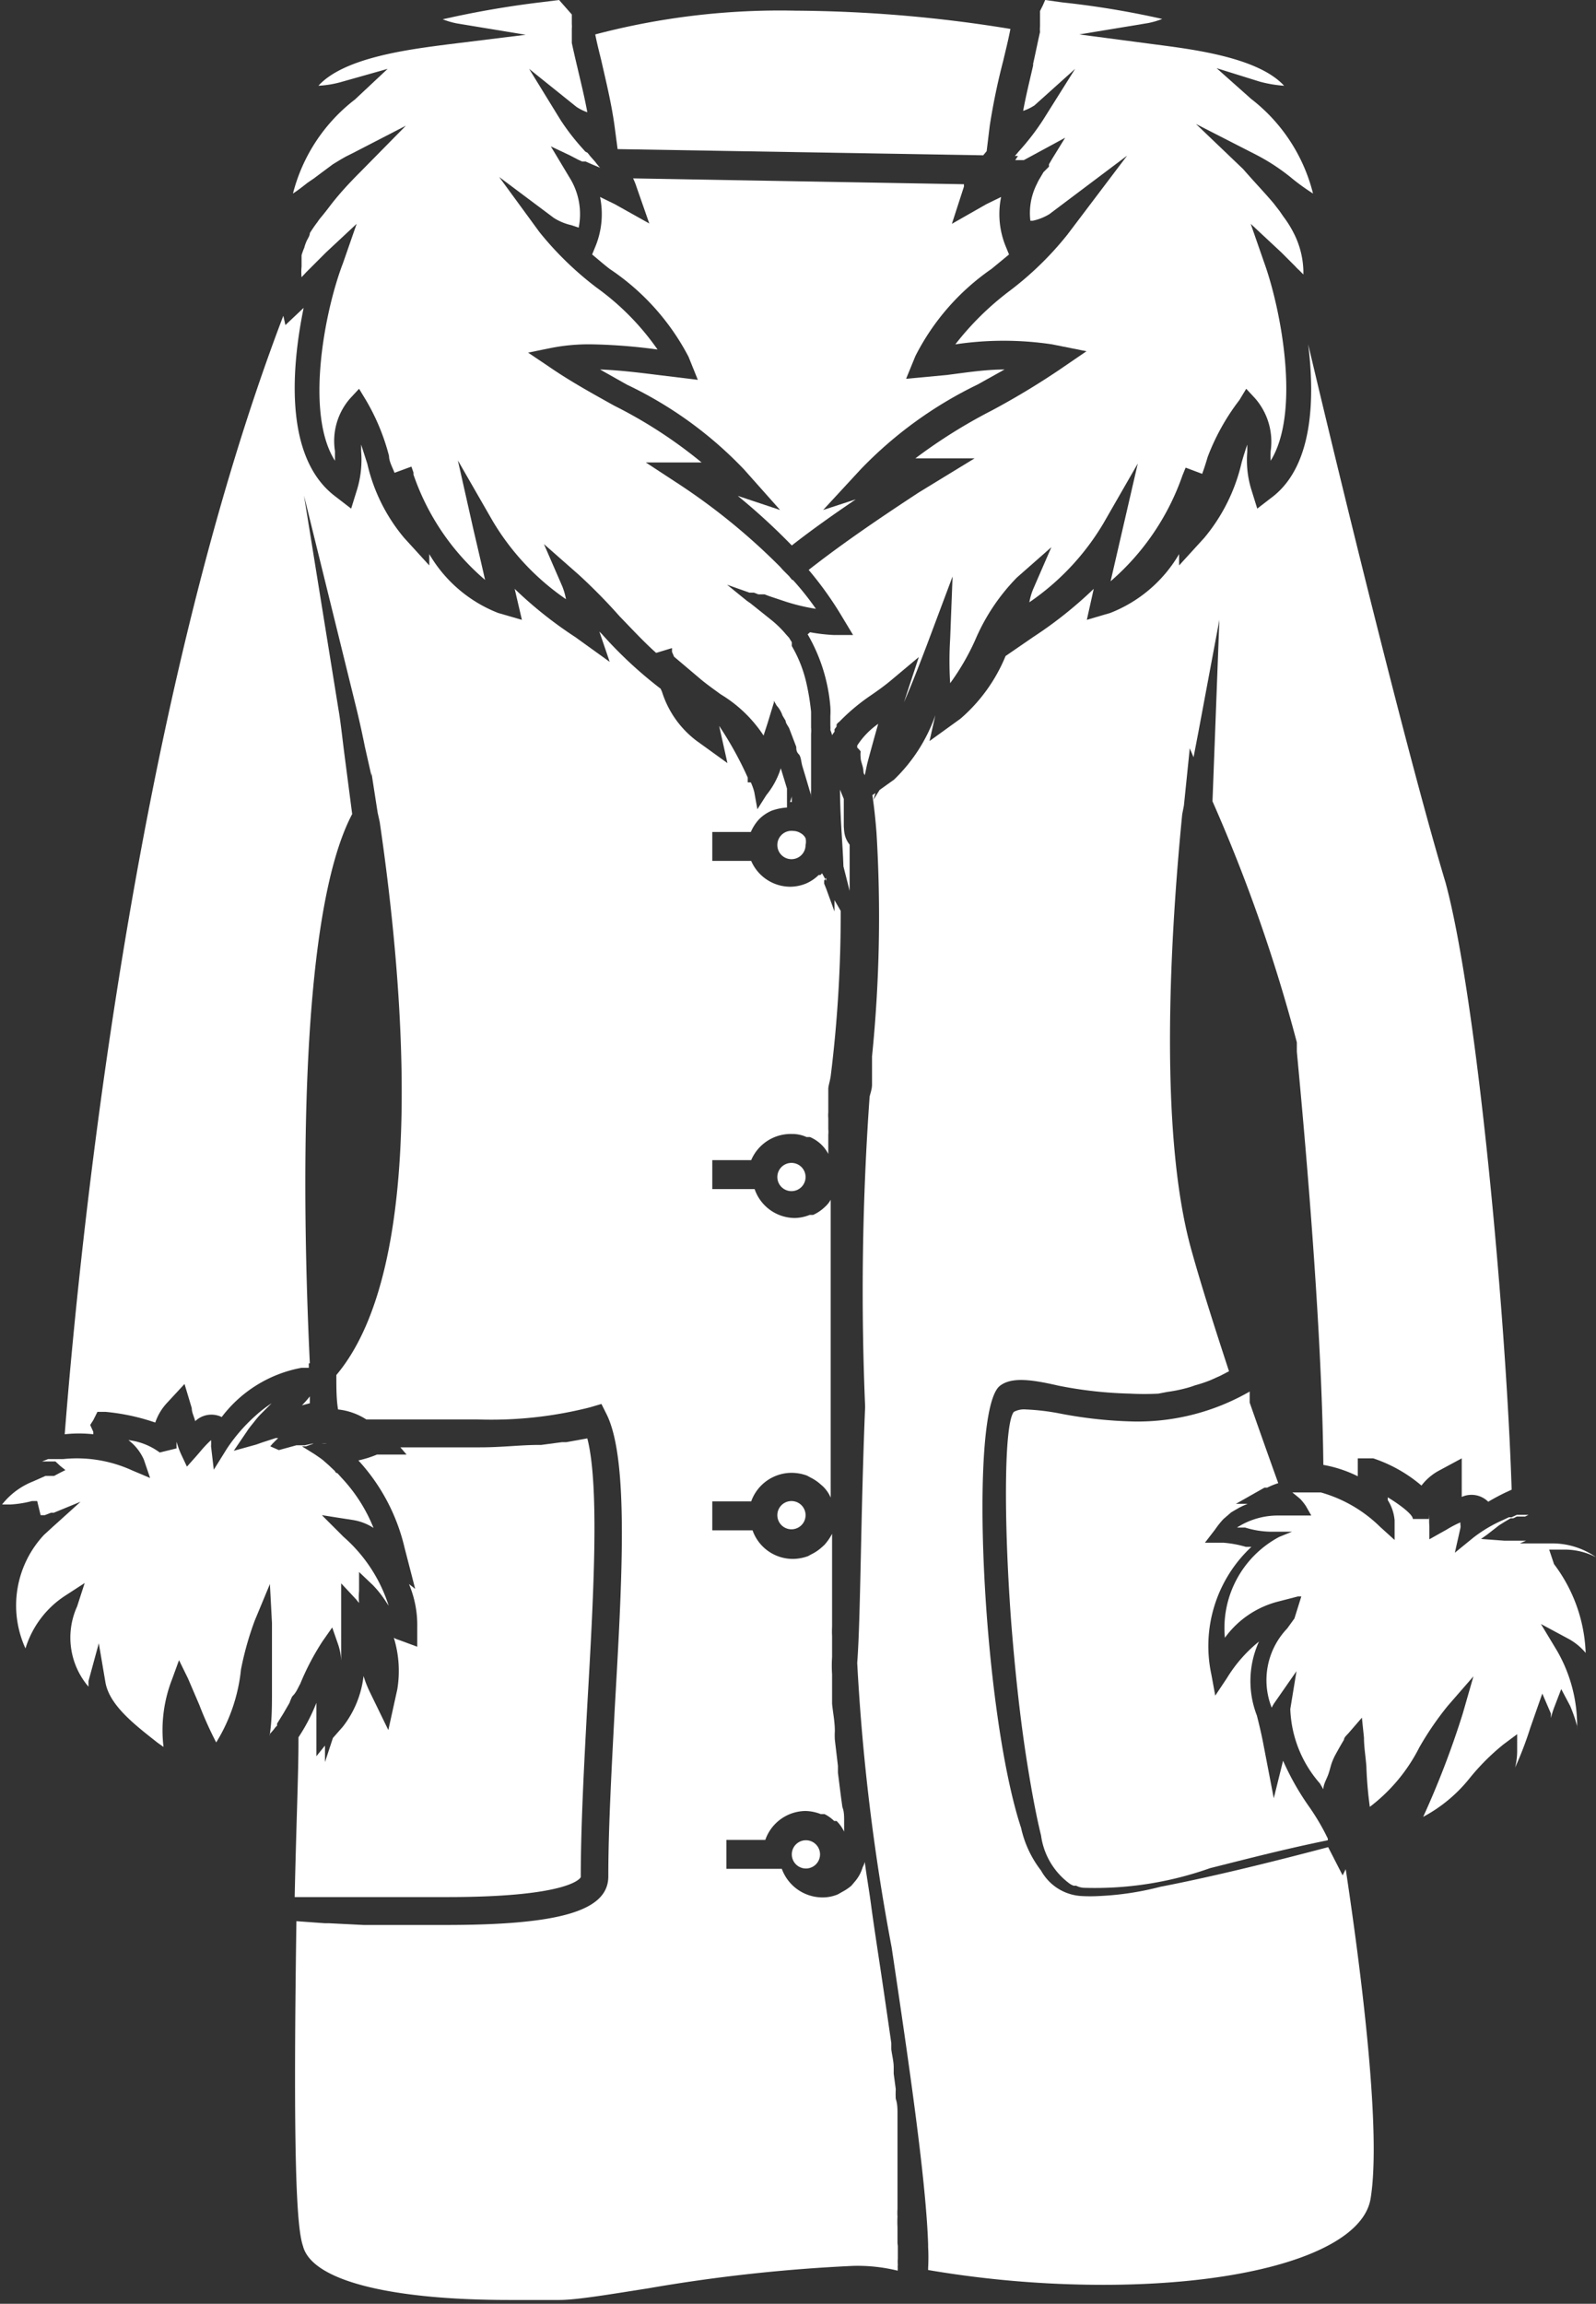 <svg xmlns="http://www.w3.org/2000/svg" viewBox="0 0 46.36 66.9"><rect x="0" y="0" width="46.36" height="66.9" fill="#333333" stroke="none"/><defs><style>.cls-1{fill:#fff;}</style></defs><title>Cleaning Tips_FurCare</title><g id="Layer_2" data-name="Layer 2"><g id="Icons"><path class="cls-1" d="M17.85,3.65l.09.68,10.62.18.1-.12.09-.74a19,19,0,0,1,.39-1.88c.07-.3.15-.61.21-.93A39.81,39.81,0,0,0,23.11.31,21.05,21.05,0,0,0,17.29,1c.05.25.11.49.17.73C17.61,2.39,17.76,3,17.85,3.65Z"/><path class="cls-1" d="M26.07,65.12c0-.08,0-.16,0-.25s0-.14,0-.2a2.83,2.83,0,0,1,0-.3,1.5,1.5,0,0,1,0-.22l0-.31,0-.25,0-.33,0-.28c0-.11,0-.22,0-.34s0-.2,0-.31,0-.21,0-.32,0-.24,0-.37,0-.19,0-.29,0-.26-.05-.4a2.36,2.36,0,0,1,0-.28l-.06-.45,0-.19c0-.17-.05-.35-.07-.52l0-.18c-.13-.9-.26-1.8-.39-2.65-.07-.47-.14-.93-.2-1.38s-.13-.83-.18-1.23a.67.67,0,0,1-.06.15,1.34,1.34,0,0,1-.07.18,1.14,1.14,0,0,1-.15.23l-.11.13a1.38,1.38,0,0,1-.25.17l-.14.08a1.14,1.14,0,0,1-.46.09,1.26,1.26,0,0,1-1.17-.83H21.1v-.84h1.13a1.25,1.25,0,0,1,1.17-.84,1.28,1.28,0,0,1,.44.09l.11,0a1.1,1.1,0,0,1,.28.2l.07,0a1.1,1.1,0,0,1,.22.31c0-.11,0-.22,0-.33s0-.26-.05-.38c-.05-.35-.09-.69-.13-1l0-.2-.09-.76a2.11,2.11,0,0,1,0-.25c0-.29-.06-.56-.08-.8v-.11q0-.31,0-.57c0-.06,0-.11,0-.17a3.78,3.78,0,0,1,0-.5c0-.17,0-.38,0-.61a2.53,2.53,0,0,1,0-.27c0-.16,0-.33,0-.51s0-.24,0-.36V44.54a1.5,1.5,0,0,1-.23.33l-.09.08a1.27,1.27,0,0,1-.27.18l-.11.06a1.32,1.32,0,0,1-.44.08,1.24,1.24,0,0,1-1.17-.83H20.69V43.6h1.13A1.25,1.25,0,0,1,23,42.77a1.32,1.32,0,0,1,.44.08l.11.06a1.27,1.27,0,0,1,.27.18l.08.07a1,1,0,0,1,.23.33v-.3c0-.74,0-1.52,0-2.31,0-1.07,0-2.13,0-3.15v0c0-.49,0-1,0-1.42V34.84a.78.78,0,0,1-.16.2l0,0a1.21,1.21,0,0,1-.35.24l-.1,0a1.22,1.22,0,0,1-.43.09,1.24,1.24,0,0,1-1.17-.84H20.69v-.84h1.13A1.25,1.25,0,0,1,23,32.93a1,1,0,0,1,.43.09l.1,0a1.12,1.12,0,0,1,.33.22l0,0a1.05,1.05,0,0,1,.2.27v-.06c0-.17,0-.34,0-.5a.81.81,0,0,0,0-.16l0-.32a.81.81,0,0,1,0-.16c0-.1,0-.18,0-.26s0-.09,0-.13,0-.22,0-.3.05-.23.07-.37a38,38,0,0,0,.29-4.8l-.18-.31v.33l-.24-.66-.06-.15,0-.09L24,25.49l0,.09-.12-.22s0,0-.05.05l-.05,0a1.21,1.21,0,0,1-.35.24h0a1.23,1.23,0,0,1-.46.1A1.24,1.24,0,0,1,21.82,25H20.69v-.84h1.12s0,0,0,0a0,0,0,0,1,0,0,1.31,1.31,0,0,1,.24-.37l0,0a1.15,1.15,0,0,1,.37-.25l0,0a1.64,1.64,0,0,1,.44-.09V22.9l-.18-.59a2.32,2.32,0,0,1-.42.78L22,23.5,21.91,23a1.64,1.64,0,0,0-.1-.28l-.09,0,0-.14a10.21,10.21,0,0,0-.83-1.5l.24,1.08-.9-.65a2.85,2.85,0,0,1-1-1.42L19.19,20a12.19,12.19,0,0,1-1.7-1.58l-.08-.08.3.88-1-.72a11.87,11.87,0,0,1-1.76-1.4l.21.9-.69-.2a4,4,0,0,1-2-1.71v.33l-.73-.8a5.12,5.12,0,0,1-1.07-2.15l-.18-.56v.19a3,3,0,0,1-.11,1.09l-.18.58-.48-.37C8.2,13.23,8.5,10.51,8.82,8.94l0,0-.53.5-.06-.27C3.81,20.75,2.28,36.52,1.88,41.65a3.85,3.85,0,0,1,.83,0l0-.07-.09-.2.09-.14h0L2.83,41h.24a6.19,6.19,0,0,1,1.44.31,1.58,1.58,0,0,1,.35-.58l.5-.54.21.7c0,.13.07.25.1.38a.68.68,0,0,1,.77-.12,3.76,3.76,0,0,1,2.32-1.43l.21,0v-.13H9c-.23-4.82-.33-13,1.23-15.95L10,21.87c-.06-.47-.11-.94-.17-1.28l-1-6.2,1.5,6.09c.08.32.18.76.27,1.21l.19.84,0-.09.18,1.16.06.27h0c.7,4.78,1.4,12.9-1.26,16.06,0,.37,0,.71.05,1a1.88,1.88,0,0,1,.82.29h.13l.22,0,.31,0,.52,0,.29,0,.63,0h1.13a11.65,11.65,0,0,0,3.26-.35l.34-.1.16.32c.64,1.33.44,4.8.23,8.47-.09,1.74-.19,3.5-.19,4.93,0,1-1.41,1.41-4.72,1.41l-1.1,0h-.12l-1,0h-.17l-1-.05H9.44l-.83-.06h0c-.1,6.81,0,8.89.19,9.43.25,1,2.5,1.57,6,1.57.63,0,1.13,0,1.45,0,.5,0,1.51-.17,2.59-.34a47.51,47.51,0,0,1,5.94-.65,4.88,4.88,0,0,1,1.3.14.07.07,0,0,1,0-.05.49.49,0,0,1,0-.12,1.15,1.15,0,0,1,0-.18v-.37A.91.91,0,0,1,26.07,65.12Z"/><path class="cls-1" d="M23,23.29h0c0-.05,0-.1,0-.16l-.05.16H23Z"/><path class="cls-1" d="M24.51,24l0-.28c0-.12,0-.23,0-.34s0-.12,0-.18l-.11-.27v0c0,.78.08,1.6.1,2.23l.18.71c0-.46,0-.92,0-1.34v0C24.53,24.34,24.52,24.17,24.51,24Z"/><path class="cls-1" d="M9,40.55a2.85,2.85,0,0,1-.23.26L9,40.75Z"/><path class="cls-1" d="M39,54.46l-.42-.82c-1.4.37-3.26.84-4.87,1.15a8.55,8.55,0,0,1-1.79.27,4.57,4.57,0,0,1-.5,0,1.43,1.43,0,0,1-1.18-.74,3.11,3.11,0,0,1-.58-1.24v0c-1.12-3.39-1.54-12.15-.61-12.84.34-.26.92-.18,1.7,0a12,12,0,0,0,2.08.23,7.37,7.37,0,0,0,.82,0l.26-.05a4.18,4.18,0,0,0,.51-.1,2.46,2.46,0,0,0,.29-.09,4,4,0,0,0,.45-.15l.29-.13.25-.13c-.42-1.28-.79-2.44-1.07-3.44-1-3.47-.62-9.37-.29-12.73h0l.05-.26.17-1.66.11.26.14-.73h0L35.42,18l-.2,5.27a46.89,46.89,0,0,1,2.45,7l0,.27c.6,6.32.75,10,.77,12a3.65,3.65,0,0,1,1,.33s0,0,0-.07l0-.45h.45a4.2,4.2,0,0,1,1.4.79,1.59,1.59,0,0,1,.52-.44l.65-.35,0,.74c0,.13,0,.25,0,.38a.69.69,0,0,1,.77.14,6.24,6.24,0,0,1,.68-.35c-.16-5-1-14.23-1.92-17.63C41,22.35,39.15,14.87,38,10c.19,1.54.15,3.47-1,4.4l-.48.37-.18-.58a2.91,2.91,0,0,1-.11-1.07v-.21c-.06.18-.12.36-.17.55a5.24,5.24,0,0,1-1.08,2.16l-.73.8v-.33a4,4,0,0,1-2,1.71l-.68.2.2-.9a12,12,0,0,1-1.76,1.4l-.8.55a4.82,4.82,0,0,1-1.31,1.82l-.9.65.17-.75a4.8,4.8,0,0,1-1.2,1.87l-.42.3-.18.29.06-.2-.09.06h0c.05.33.09.7.12,1.09v0a40.31,40.31,0,0,1-.13,6.5v.1c0,.11,0,.21,0,.31l0,.22,0,.19c0,.13-.05.25-.07.35a79.64,79.64,0,0,0-.13,9C25,44,25,47,24.9,48.29a61.86,61.86,0,0,0,1,8.26c.5,3.35,1,6.76,1.06,8.63v.07a5.94,5.94,0,0,1,0,.61v.06a30.46,30.46,0,0,0,5.08.43c4.39,0,7.51-1,7.77-2.49.32-1.89-.25-6.47-.72-9.58Z"/><path class="cls-1" d="M25,21.82A.75.75,0,0,0,25,22c0,.1.05.2.07.31s0,.13.05.2v0l.07-.33c.05-.19.18-.67.32-1.16a2.26,2.26,0,0,0-.61.63l0,.06h0A.76.76,0,0,1,25,21.82Z"/><path class="cls-1" d="M10.41,42.41a5.64,5.64,0,0,1,1.34,2.53l.31,1.2L11.88,46a3.07,3.07,0,0,1,.24,1.25l0,.57-.54-.2a.59.59,0,0,1-.14-.06,3.28,3.28,0,0,1,.1,1.5l-.26,1.18-.53-1.09a3.19,3.19,0,0,1-.19-.48,2.93,2.93,0,0,1-.6,1.47l-.29.33-.23.7,0-.48L9.19,51V49.86c0-.13,0-.27,0-.41a5.3,5.3,0,0,1-.52,1v.12h0c0,.95-.07,2.59-.11,4.52h0l.37,0,.41,0,.71,0,.46,0,.8,0,.44,0,1.24,0c3.63,0,3.88-.57,3.88-.58,0-1.48.1-3.33.19-5,.18-3.12.36-6.35,0-7.74l-.61.11-.13,0-.6.08h-.08c-.51,0-1.06.07-1.69.07H12.81l-.52,0-.45,0h-.21l.18.21-.86,0A3.13,3.13,0,0,1,10.41,42.41Z"/><path class="cls-1" d="M35.54,44.11l.07-.06.15-.13.1-.06.14-.08.1-.05.14-.06.11,0,.13,0,.12,0,.14,0,.12,0,.14,0h.28s-.05,0-.07,0l0,0-.17,0H35.9l.83-.47.08,0a2.15,2.15,0,0,1,.32-.13h0c-.27-.75-.55-1.54-.83-2.34l0-.12,0-.12,0-.08a6.53,6.53,0,0,1-3.34.87,12.66,12.66,0,0,1-2.16-.23,6.59,6.59,0,0,0-1-.12.63.63,0,0,0-.35.07c-.28.33-.3,3.06-.08,6.07.11,1.4.26,2.84.47,4.15.12.75.25,1.47.4,2.08a2.08,2.08,0,0,0,.83,1.4.45.45,0,0,0,.12.06l.07,0a.56.56,0,0,0,.21.06h0a10,10,0,0,0,3.68-.57c1-.25,2.1-.54,3.42-.81v0l0,0v0l0-.05-.08-.16v0a6.7,6.7,0,0,0-.46-.76,7.7,7.7,0,0,1-.76-1.34L37,52.22l-.3-1.56c-.06-.32-.13-.6-.19-.84a2.77,2.77,0,0,1,.06-2.15,4.09,4.09,0,0,0-.93,1.06l-.34.51-.11-.6a3.94,3.94,0,0,1,1.16-3.72l-.16,0a3.2,3.2,0,0,0-.65-.12H35l.3-.39A2.62,2.62,0,0,1,35.54,44.11Z"/><path class="cls-1" d="M22.58,24.54a.41.41,0,1,0,.82,0,.46.46,0,0,0,0-.2.36.36,0,0,0-.15-.15.42.42,0,0,0-.21-.06A.41.41,0,0,0,22.58,24.54Z"/><path class="cls-1" d="M22.58,34.18a.41.41,0,1,0,.41-.41A.41.41,0,0,0,22.58,34.18Z"/><path class="cls-1" d="M22.58,44a.41.41,0,1,0,.41-.41A.41.41,0,0,0,22.58,44Z"/><path class="cls-1" d="M23,53.85a.41.41,0,1,0,.41-.41A.41.41,0,0,0,23,53.85Z"/><path class="cls-1" d="M8.72,48.9v0a7.39,7.39,0,0,1,.65-1.24l.28-.4.16.46a1.71,1.71,0,0,1,.1.5c0-.41,0-.85,0-1.24v-1l.43.46.09.11a2,2,0,0,1,0-.35l0-.55.4.38a3.09,3.09,0,0,1,.38.48l.08.12a4.44,4.44,0,0,0-1.31-2L9.35,44l.9.14a1.54,1.54,0,0,1,.6.23A4.63,4.63,0,0,0,10,43l-.2-.22s-.05,0-.07-.06l-.18-.17h0l-.17-.15h0l-.08-.06-.16-.11h0L8.77,42l0,0,.12,0,.22-.08h0l.09,0,.08,0h0l.07,0a.58.58,0,0,1,.14,0h.61l-.08,0-.08,0h0l-.08,0H9.25l-.17,0h0l-.23.05-.14,0-.1,0-.51.14L7.85,42l.07-.08.16-.16-.07,0-.4.13-.17.06-.65.18.38-.56c.07-.11.15-.2.22-.29s.13-.16.2-.23l.3-.3a3.79,3.79,0,0,0-.4.3l-.1.09a4.94,4.94,0,0,0-.8.93l-.38.61L6.13,42a1.3,1.3,0,0,0,0-.18,3.4,3.4,0,0,0-.32.34l-.13.15-.25.28-.16-.34a2.46,2.46,0,0,1-.14-.38,1.48,1.48,0,0,0,0,.19,0,0,0,0,0,0,0l-.49.12v0a1.9,1.9,0,0,0-.91-.36,1.43,1.43,0,0,1,.45.57l.18.53-.52-.22a3.86,3.86,0,0,0-2-.33l-.18,0H1.57l-.08,0-.09,0h0l-.18.07s-.05,0-.08,0h0l0,0,.08,0,.07,0,.09,0h0l.11,0,.05,0,.07,0h0l.14.13.15.12-.16.08-.17.09h0l-.08,0-.06,0-.11,0h0l-.18.08,0,0,0,0-.18.08a2.14,2.14,0,0,0-.9.67l.24,0a3.19,3.19,0,0,0,.63-.1l.15,0L1.18,44h0l.12,0h0l.18-.07.08,0,.17-.07.61-.25-.62.56-.2.18-.24.22a3,3,0,0,0-.54,3.3,2.81,2.81,0,0,1,1.12-1.51l.6-.39-.22.68a2.19,2.19,0,0,0,.33,2.33l0-.16.3-1.1.19,1.12c.11.68.86,1.25,1.52,1.77l.17.12A4.07,4.07,0,0,1,5,48.76l.2-.55.26.53.33.77a10.66,10.66,0,0,0,.49,1.09A5,5,0,0,0,7,48.48a9,9,0,0,1,.4-1.42L7.84,46l.06,1.13c0,.47,0,.92,0,1.36,0,.21,0,.43,0,.64,0,.42,0,.85-.07,1.28l0-.05h0a1.63,1.63,0,0,0,.17-.2s0,0,.05-.05a.21.21,0,0,1,0-.06l.18-.29h0l.18-.31a1.54,1.54,0,0,1,.08-.19C8.61,49.15,8.66,49,8.72,48.9Z"/><path class="cls-1" d="M45,45h.5a2,2,0,0,1,.86.22,2.21,2.21,0,0,0-1.31-.4l-.39,0h-.25l-.18,0h-.08l0,0,0,0,.18-.08,0,0h-.64l-.67-.05.17-.12.36-.28.16-.1.17-.1.08,0,0,0,.1-.05h0l.08,0,.09,0,.07,0h0l.1-.05-.1,0h0l-.07,0-.1,0-.07,0h0l-.15.07-.08,0-.17.08a4.07,4.07,0,0,0-.86.51l-.54.44,0,0,.16-.71a.26.26,0,0,0,0-.11s0,0,0-.06a3,3,0,0,0-.4.21l-.18.1-.32.18,0-.37a2.54,2.54,0,0,1,0-.39,1,1,0,0,0,0,.17v0l-.24,0h0l-.24,0v0c0-.13-.37-.41-.73-.63a.3.3,0,0,1,0,.08,1.3,1.3,0,0,1,.2.59v.57h0l-.42-.38a4,4,0,0,0-1.72-1l-.17,0h-.07l-.17,0h-.42l.16.13h0l.07.06h0a1.56,1.56,0,0,1,.16.2v0h0l.16.28,0,0h0l-.12,0h-.86a2.19,2.19,0,0,0-1.18.35l.24,0a2.63,2.63,0,0,0,.77.12l.36,0h1.05l0,0-.12,0h0l-.06,0-.08,0h0l-.07,0h0l-.09,0h0l-.07,0-.1,0-.06,0h0l-.05,0-.12,0h0l0,0h0l-.37.15a3,3,0,0,0-1.58,2.93,2.75,2.75,0,0,1,1.54-1.05l.31-.08.27-.07.1,0h0L37.6,47l-.21.29a2.17,2.17,0,0,0-.45,2.3,1,1,0,0,1,.08-.14l.64-.92-.18,1.1a3.45,3.45,0,0,0,.86,2.16l.1.17c0-.15.1-.3.15-.45s.06-.22.1-.33a.08.08,0,0,0,0,0s0,0,0,0a1.75,1.75,0,0,1,.11-.24q.12-.22.24-.42c0-.07.09-.14.14-.2v0l.38-.44.06.58c0,.27.05.56.07.84a11.3,11.3,0,0,0,.1,1.17,5,5,0,0,0,1.44-1.73,8.89,8.89,0,0,1,.83-1.21l.74-.85-.31,1.08a25.65,25.65,0,0,1-1.15,3,4.33,4.33,0,0,0,1.34-1.11,6.5,6.5,0,0,1,1-1l.39-.29v.49a2,2,0,0,1-.06.48,10.34,10.34,0,0,0,.44-1.15l.35-1,.25.58s0,.09,0,.13a3,3,0,0,1,.1-.32l.2-.52.26.49a4.38,4.38,0,0,1,.2.58l0,.12a4.35,4.35,0,0,0-.58-2.3l-.47-.78.8.43a1.72,1.72,0,0,1,.5.41,4.54,4.54,0,0,0-.92-2.58Z"/><path class="cls-1" d="M29.49,4.65l.08,0,.07,0,.1,0L30.94,4l-.37.6-.1.17,0,.07L30.31,5l-.1.17,0,0s0,0,0,0a1.4,1.4,0,0,0-.09.17,1.86,1.86,0,0,0-.19,1.07l.07,0a1.55,1.55,0,0,0,.48-.19l2.26-1.7L31,6.82a9.36,9.36,0,0,1-1.69,1.64A8.38,8.38,0,0,0,27.75,10a9.47,9.47,0,0,1,2.81,0l1,.2-.82.56a22.42,22.42,0,0,1-1.93,1.16,15.33,15.33,0,0,0-2.22,1.39h.23l1.49,0L26.69,14.3c-.93.61-2.13,1.41-3.2,2.25a10.15,10.15,0,0,1,1,1.41l.29.48-.56,0a5,5,0,0,1-.69-.08l-.07.06a5,5,0,0,1,.66,2.11,2.11,2.11,0,0,1,0,.26l0,.28v0h0a.93.93,0,0,1,0,.13.88.88,0,0,1,.05.15.86.86,0,0,1,.07-.1l0,0a.43.43,0,0,0,0-.07l.06-.08,0-.06a.3.3,0,0,1,.08-.08,5.86,5.86,0,0,1,.92-.77c.19-.13.4-.28.59-.44l.8-.67-.33,1-.1.31c.27-.62.51-1.26.66-1.65l.75-2-.07,1.81a10.5,10.5,0,0,0,0,1.29,6.94,6.94,0,0,0,.73-1.26,5.86,5.86,0,0,1,1.21-1.81l1-.88-.53,1.22a1.89,1.89,0,0,0-.11.38,7.27,7.27,0,0,0,2.15-2.29l1-1.74-.79,3.42a7.18,7.18,0,0,0,2.09-3.08l.09-.22.48.18c.06-.16.11-.32.16-.49A6.46,6.46,0,0,1,36,11.62l.2-.33.26.28a1.92,1.92,0,0,1,.45,1.53,2.53,2.53,0,0,0,0,.28c.88-1.42.29-4.42-.18-5.73l-.4-1.15.89.83.18.18.23.23a.94.94,0,0,0,.1.1l0,0,0,0,.13.13s0-.08,0-.11h0V7.86a2.55,2.55,0,0,0-.28-1.09h0a3.15,3.15,0,0,0-.3-.48l-.11-.16L37,5.91c-.26-.31-.56-.62-.89-1L34.74,3.6l1.74.89a5.89,5.89,0,0,1,1,.65,6.42,6.42,0,0,0,.66.48,5,5,0,0,0-1.8-2.75l-1-.89,1.25.39a3.62,3.62,0,0,0,.71.12h0c-.76-.83-2.68-1.06-3.75-1.2L31.35,1l2-.33a2.34,2.34,0,0,0,.41-.12A25.47,25.47,0,0,0,30.86.07L30.36,0l-.07.16h0l-.08.16,0,.07v0l0,.14h0c0,.05,0,.1,0,.16s0,.05,0,.07a1,1,0,0,0,0,.17c-.07.31-.13.61-.2.92l0,.05c-.1.44-.21.88-.29,1.32a1.45,1.45,0,0,0,.33-.16L31.23,2,30.3,3.48a7,7,0,0,1-.71.92l-.11.13h.09Z"/><path class="cls-1" d="M23,15.84c.6-.47,1.24-.92,1.86-1.34l-.95.31L25,13.63a11.86,11.86,0,0,1,3.39-2.46l.79-.44c-.56,0-1.13.09-1.68.16L26.32,11l.27-.66A6.83,6.83,0,0,1,28.8,7.81l.51-.42-.09-.22a2.47,2.47,0,0,1-.14-1.45l-.43.21-1,.57L28,5.42l0-.07h0l-9.61-.17h0a1.86,1.86,0,0,1,.1.25l.37,1.06-1-.56-.43-.21a2.47,2.47,0,0,1-.14,1.45l-.09.22c.17.14.34.29.51.42A6.91,6.91,0,0,1,20,10.36l.27.67-1.15-.14c-.56-.07-1.13-.14-1.69-.16l.78.44a11.53,11.53,0,0,1,3.4,2.46l1.05,1.18-1.23-.41A18.41,18.41,0,0,1,23,15.84Z"/><path class="cls-1" d="M8.51,5.62c.14-.09.28-.2.42-.31l.19-.13,0,0,0,0,0,0h0L9.36,5l.31-.23,0,0,.23-.14.14-.08,0,0,.22-.11,1.53-.79L10.46,5c-.35.35-.64.67-.89,1s-.25.3-.35.45A3.84,3.84,0,0,0,9,6.77c0,.09-.08.18-.11.27a.88.88,0,0,0-.05.15,2,2,0,0,0-.08.22c0,.11,0,.22,0,.33a1.56,1.56,0,0,0,0,.31l.14-.15.57-.57.89-.83-.4,1.15C9.44,9,8.85,12,9.73,13.38V13.1a1.88,1.88,0,0,1,.44-1.53l.26-.28.2.33a6.25,6.25,0,0,1,.67,1.62c0,.16.1.33.16.49l.49-.18.06.17h0v.06a7,7,0,0,0,2.08,3.06c-.11-.49-.23-1-.34-1.47l-.45-2,1,1.74a7.22,7.22,0,0,0,2.14,2.29,1.89,1.89,0,0,0-.11-.38l-.53-1.22,1,.88A16,16,0,0,1,18,17.9c.37.38.7.74,1.06,1.06h0l.46-.14,0,0,0,.11.06.14.78.66c.18.15.38.29.57.43a3.89,3.89,0,0,1,1.25,1.2l.12-.37.18-.59,0-.05.08.14a.82.82,0,0,1,.17.29l.09.15c0,.06.06.14.1.21l.13.34v0l.08.21c0,.06,0,.14.07.21s.07.23.11.36.16.53.25.84l0,.06a1.62,1.62,0,0,1,0-.22l0-.57c0-.09,0-.17,0-.26s0-.35,0-.5v-.3a1,1,0,0,0,0-.18c0-.06,0-.11,0-.17l0-.29a6.85,6.85,0,0,0-.14-.85A3.78,3.78,0,0,0,23,18.76L23,18.65l-.08-.13-.09-.1A3,3,0,0,0,22.4,18l-.4-.32-.1-.08-.1-.08,0,0,0,0-.1-.07-.1-.08-.48-.39.65.23.13,0,.13.05.05,0h0l.13,0,.13.05.36.12a5.74,5.74,0,0,0,1,.25,8.27,8.27,0,0,0-.66-.83L23,16.83l-.08-.1-.09-.09,0,0h0l0,0-.09-.09-.08-.09A18.38,18.38,0,0,0,19.63,14l-.87-.57,1,0,.62,0a13.48,13.48,0,0,0-2.54-1.65c-.59-.33-1.27-.7-1.92-1.15l-.58-.39.69-.14A5.68,5.68,0,0,1,17.22,10a16.08,16.08,0,0,1,1.88.15,7.45,7.45,0,0,0-1.76-1.79,9.48,9.48,0,0,1-1.67-1.62L14.5,5.14l1.59,1.19a1.63,1.63,0,0,0,.51.21l.21.07a2,2,0,0,0-.27-1.46v0L16,4.25l.55.26.25.13h0l.11.05.1,0,.18.08.24.1h0a2.09,2.09,0,0,1-.14-.17l-.15-.17-.07-.09L17,4.4l-.08-.09h0a6.54,6.54,0,0,1-.64-.83L15.37,2,16.74,3.1a1.36,1.36,0,0,0,.32.16c-.08-.44-.19-.88-.29-1.31-.06-.25-.11-.47-.16-.7,0-.06,0-.12,0-.17s0-.05,0-.08,0-.11,0-.17v0a.69.69,0,0,0,0-.13V.59c0-.06,0-.12,0-.17h0L16.24,0l-.48.06a27.87,27.87,0,0,0-2.9.5,2.34,2.34,0,0,0,.41.12l2,.33L13,1.29c-1.07.14-3,.37-3.75,1.2h0a3,3,0,0,0,.7-.12L11.26,2l-.95.89A5,5,0,0,0,8.51,5.62Z"/></g></g></svg>